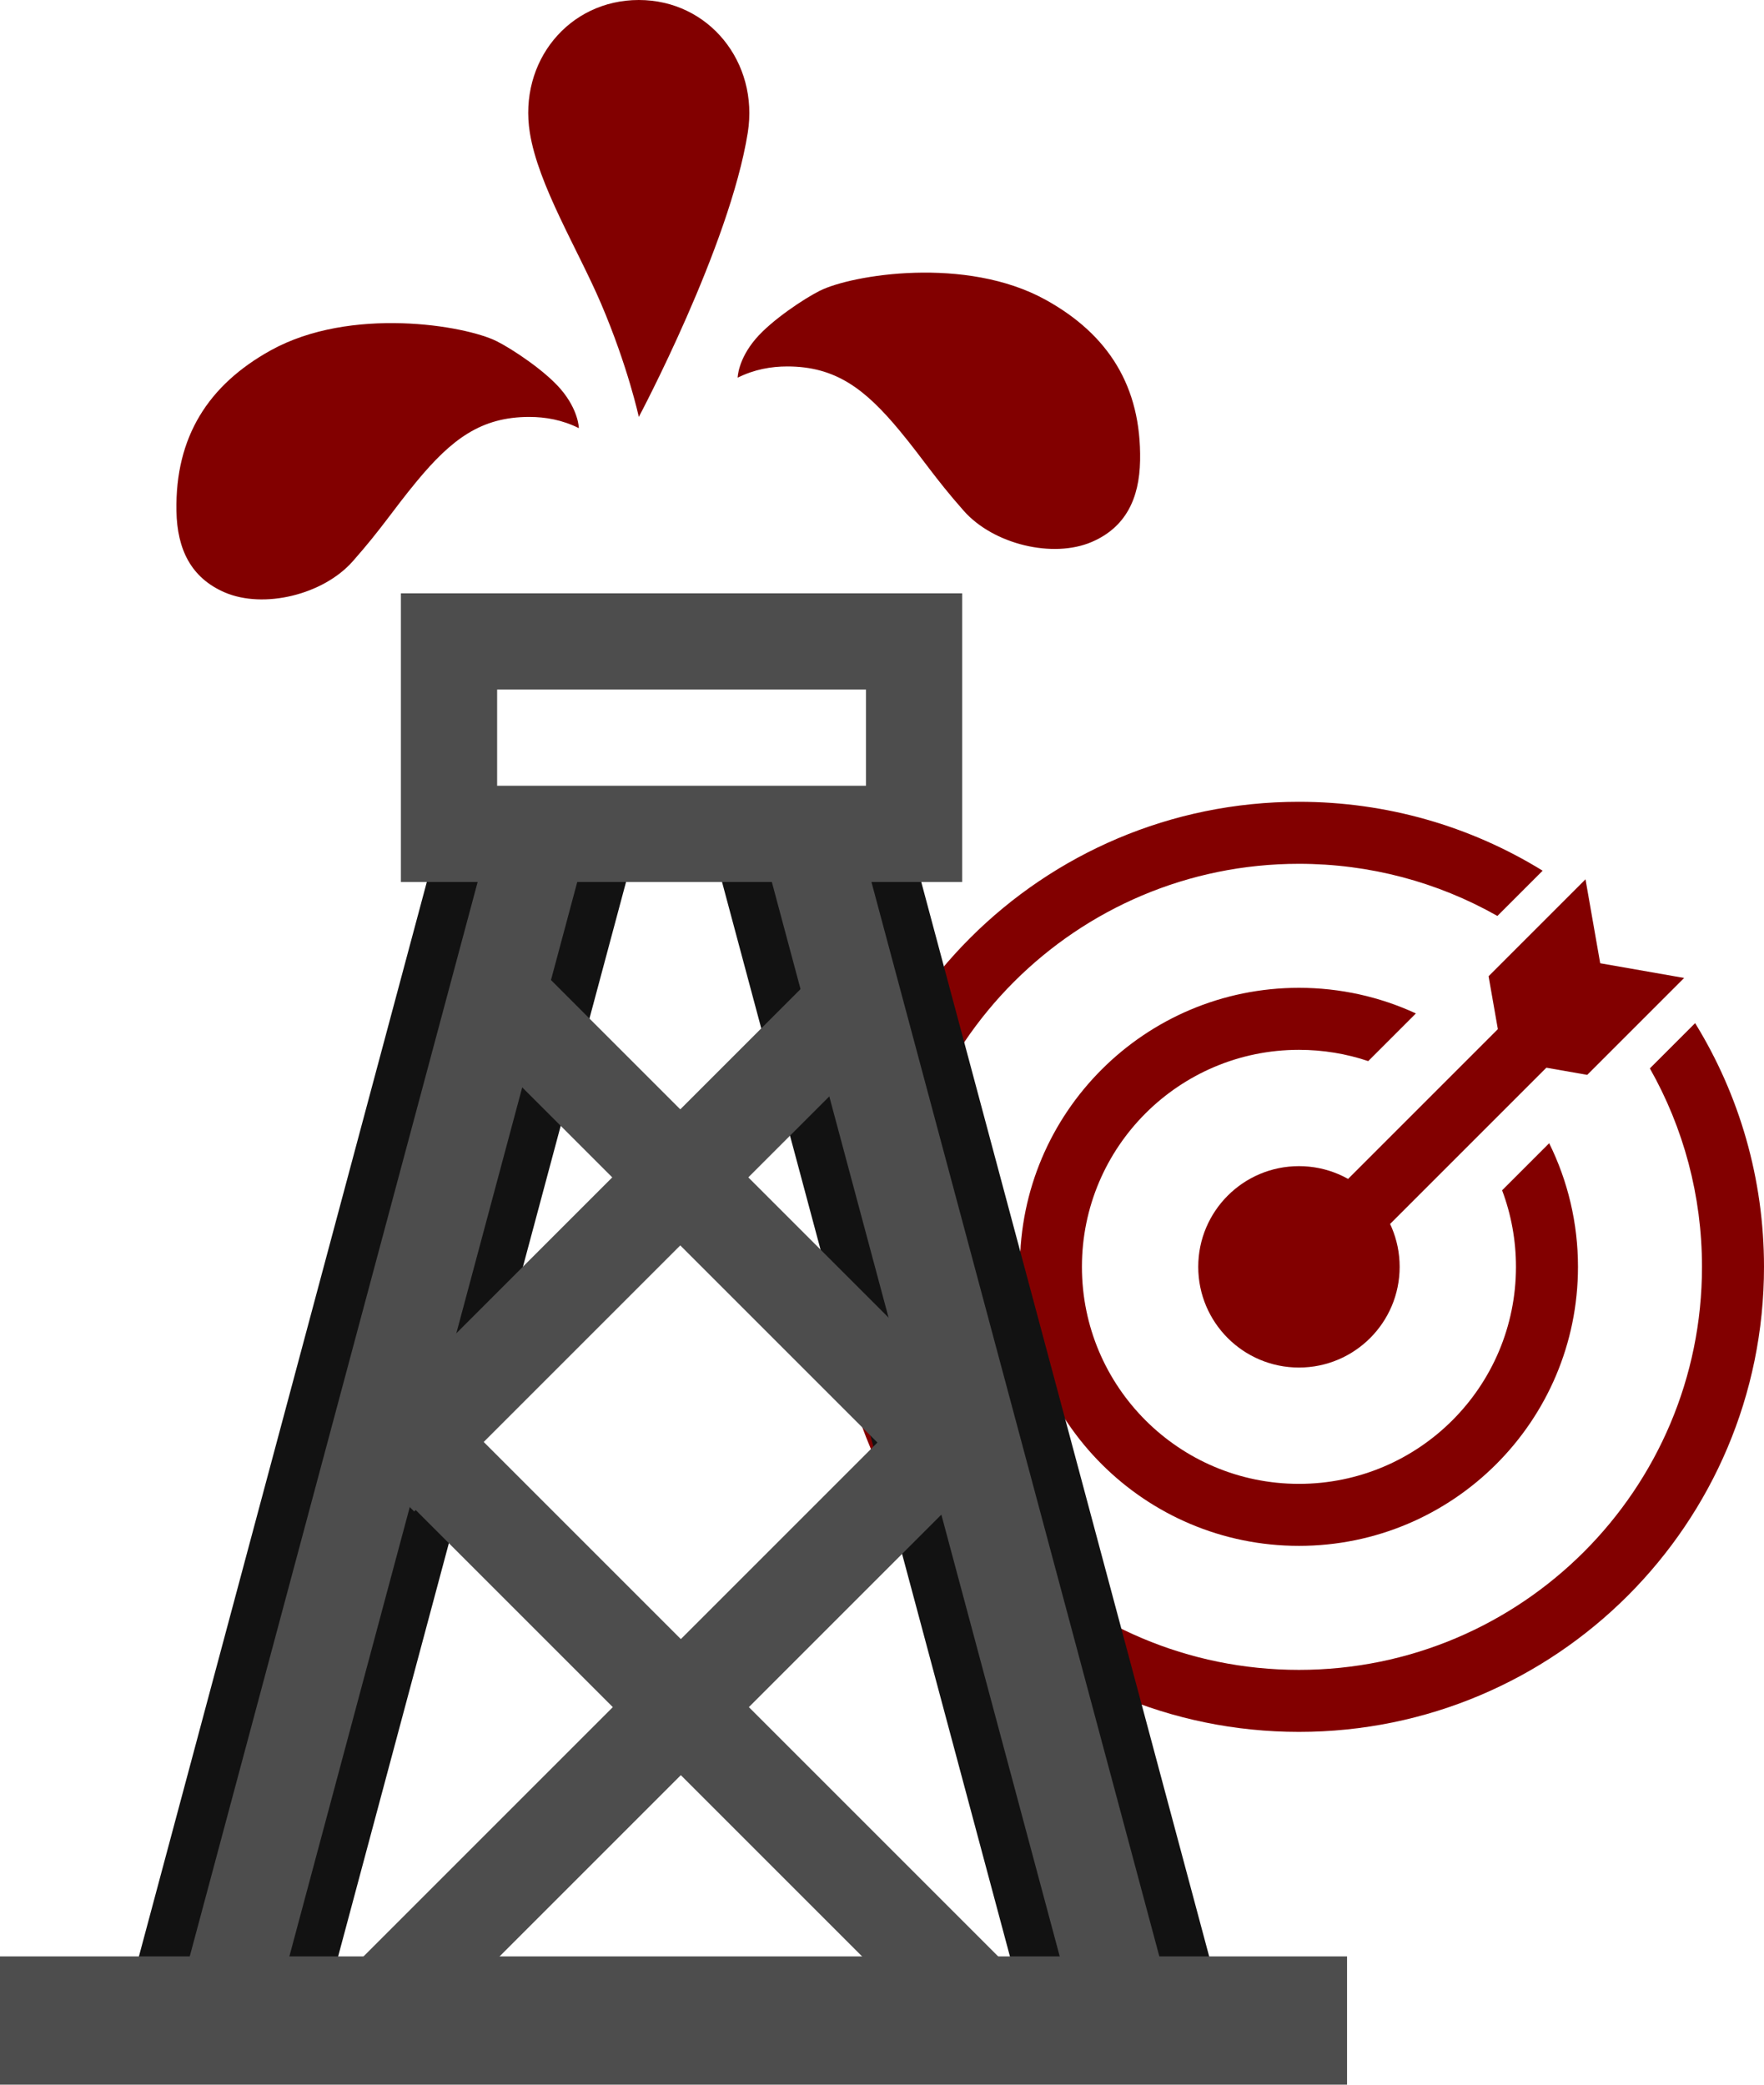 <?xml version="1.0" encoding="UTF-8" standalone="no"?>
<svg width="110px" height="130px" viewBox="0 0 110 130" version="1.1" xmlns="http://www.w3.org/2000/svg" xmlns:xlink="http://www.w3.org/1999/xlink" xmlns:sketch="http://www.bohemiancoding.com/sketch/ns">
    <!-- Generator: Sketch 3.4.3 (16044) - http://www.bohemiancoding.com/sketch -->
    <title>jvec-transaction-support</title>
    <desc>Created with Sketch.</desc>
    <defs></defs>
    <g id="Welcome" stroke="none" stroke-width="1" fill="none" fill-rule="evenodd" sketch:type="MSPage">
        <g id="Services-Alt" sketch:type="MSArtboardGroup" transform="translate(-344, -992)">
            <g id="Our-Services" sketch:type="MSLayerGroup" transform="translate(253, 74)">
                <g id="jvec-transaction-support" transform="translate(91, 918)" sketch:type="MSShapeGroup">
                    <g id="Group" transform="translate(52, 50)" fill="#820000">
                        <path d="M44.196,4.296 C39.677,1.509 34.451,0 29,0 C12.984,0 0,12.984 0,29 C0,45.016 12.984,58 29,58 C45.016,58 58,45.016 58,29 C58,23.526 56.474,18.296 53.705,13.803 L50.883,16.625 C52.984,20.335 54.133,24.574 54.133,29 C54.133,42.881 42.881,54.133 29,54.133 C15.119,54.133 3.867,42.881 3.867,29 C3.867,15.119 15.119,3.867 29,3.867 C33.411,3.867 37.646,5.004 41.374,7.118 L44.196,4.296 Z" id="Shape"></path>
                        <path d="M36.293,13.198 C34.039,12.156 31.561,11.6 29,11.6 C19.39,11.6 11.6,19.39 11.6,29 C11.6,38.61 19.39,46.4 29,46.4 C38.61,46.4 46.4,38.61 46.4,29 C46.4,26.281 45.773,23.656 44.604,21.292 L41.669,24.227 C42.235,25.731 42.533,27.342 42.533,29 C42.533,36.474 36.474,42.533 29,42.533 C21.526,42.533 15.467,36.474 15.467,29 C15.467,21.526 21.526,15.467 29,15.467 C30.493,15.467 31.948,15.709 33.321,16.17 L36.293,13.198 Z" id="Shape"></path>
                        <circle id="Oval-20" stroke="#820000" stroke-width="0.96" cx="29" cy="29" r="5.8"></circle>
                        <path d="M21.978,23.21 L48.194,23.21" id="Path-81" stroke="#820000" stroke-width="3.84" transform="translate(35.086, 23.21) rotate(-45) translate(-35.086, -23.21) "></path>
                        <path d="M46.869,4.833 L47.786,10.068 L53.021,10.985 L46.977,17.029 L41.743,16.112 L40.825,10.877 L46.869,4.833 Z" id="Rectangle-37"></path>
                    </g>
                    <path d="M24,126.959 L24,48.929" id="Path-64" stroke="#121212" stroke-width="12" fill="#231F20" transform="translate(24, 87.944) rotate(-345) translate(-24, -87.944) "></path>
                    <path d="M60.064,126.959 L60.064,48.929" id="Path-64" stroke="#121212" stroke-width="12" fill="#231F20" transform="translate(60.064, 87.944) scale(-1, 1) rotate(-345) translate(-60.064, -87.944) "></path>
                    <rect id="Rectangle-39" stroke="#4D4D4D" stroke-width="6" x="28" y="40" width="29" height="12"></rect>
                    <path d="M0,126 L84,126" id="Path-63" stroke="#4D4D4D" stroke-width="8" fill="#231F20"></path>
                    <path d="M40.456,81.941 L40.456,134.971" id="Path-65" stroke="#4D4D4D" stroke-width="6" fill="#231F20" transform="translate(40.456, 108.456) rotate(-315) translate(-40.456, -108.456) "></path>
                    <path d="M44.456,81.941 L44.456,134.971" id="Path-65" stroke="#4D4D4D" stroke-width="6" fill="#231F20" transform="translate(44.456, 108.456) scale(-1, 1) rotate(-315) translate(-44.456, -108.456) "></path>
                    <path d="M23.546,126.891 L23.546,52.861" id="Path-64" stroke="#4D4D4D" stroke-width="6" fill="#231F20" transform="translate(23.546, 89.876) rotate(-345) translate(-23.546, -89.876) "></path>
                    <path d="M60.581,126.891 L60.581,52.861" id="Path-64" stroke="#4D4D4D" stroke-width="6" fill="#231F20" transform="translate(60.581, 89.876) scale(-1, 1) rotate(-345) translate(-60.581, -89.876) "></path>
                    <path d="M45.921,55.406 L45.921,98.436" id="Path-65" stroke="#4D4D4D" stroke-width="6" fill="#231F20" transform="translate(45.921, 76.921) scale(-1, 1) rotate(-315) translate(-45.921, -76.921) "></path>
                    <path d="M38.921,55.406 L38.921,98.436" id="Path-65" stroke="#4D4D4D" stroke-width="6" fill="#231F20" transform="translate(38.921, 76.921) rotate(-315) translate(-38.921, -76.921) "></path>
                    <g id="Oval-17-+-Path-+-Path" transform="translate(11, 0)" fill="#820000">
                        <path d="M26.47,18.909 C28.16,22.857 28.835,26 28.835,26 C28.835,26 34.497,15.364 35.63,8.273 C36.328,3.901 33.213,0 28.835,0 C24.456,0 21.333,3.853 22.039,8.273 C22.562,11.549 25.017,15.518 26.47,18.909 Z" id="Oval-17"></path>
                        <path d="M23.973,24.278 C22.974,23.105 20.919,21.751 19.973,21.278 C17.992,20.288 10.861,19.089 5.88,21.849 C2,24 -0.081,27.232 0.002,31.867 C0.045,34.266 0.921,36.041 3.013,36.942 C5.439,37.985 9.151,37.096 11,35 C12.849,32.904 13.5,31.81 15,30 C17.164,27.389 19,26 22,26 C23.016,26 24.06,26.183 25.096,26.699 C25.096,26.699 25.087,25.587 23.973,24.278 Z" id="Path"></path>
                        <path d="M58.973,21.131 C57.974,19.957 55.919,18.603 54.973,18.131 C52.992,17.14 45.861,15.941 40.88,18.702 C37,20.852 34.919,24.085 35.002,28.72 C35.045,31.119 35.921,32.894 38.013,33.795 C40.439,34.838 44.151,33.948 46,31.852 C47.849,29.756 48.5,28.663 50,26.852 C52.164,24.241 54,22.852 57,22.852 C58.016,22.852 59.06,23.036 60.096,23.552 C60.096,23.552 60.087,22.439 58.973,21.131 Z" id="Path" transform="translate(47.548, 25.616) scale(-1, 1) translate(-47.548, -25.616) "></path>
                    </g>
                </g>
            </g>
        </g>
    </g>
</svg>